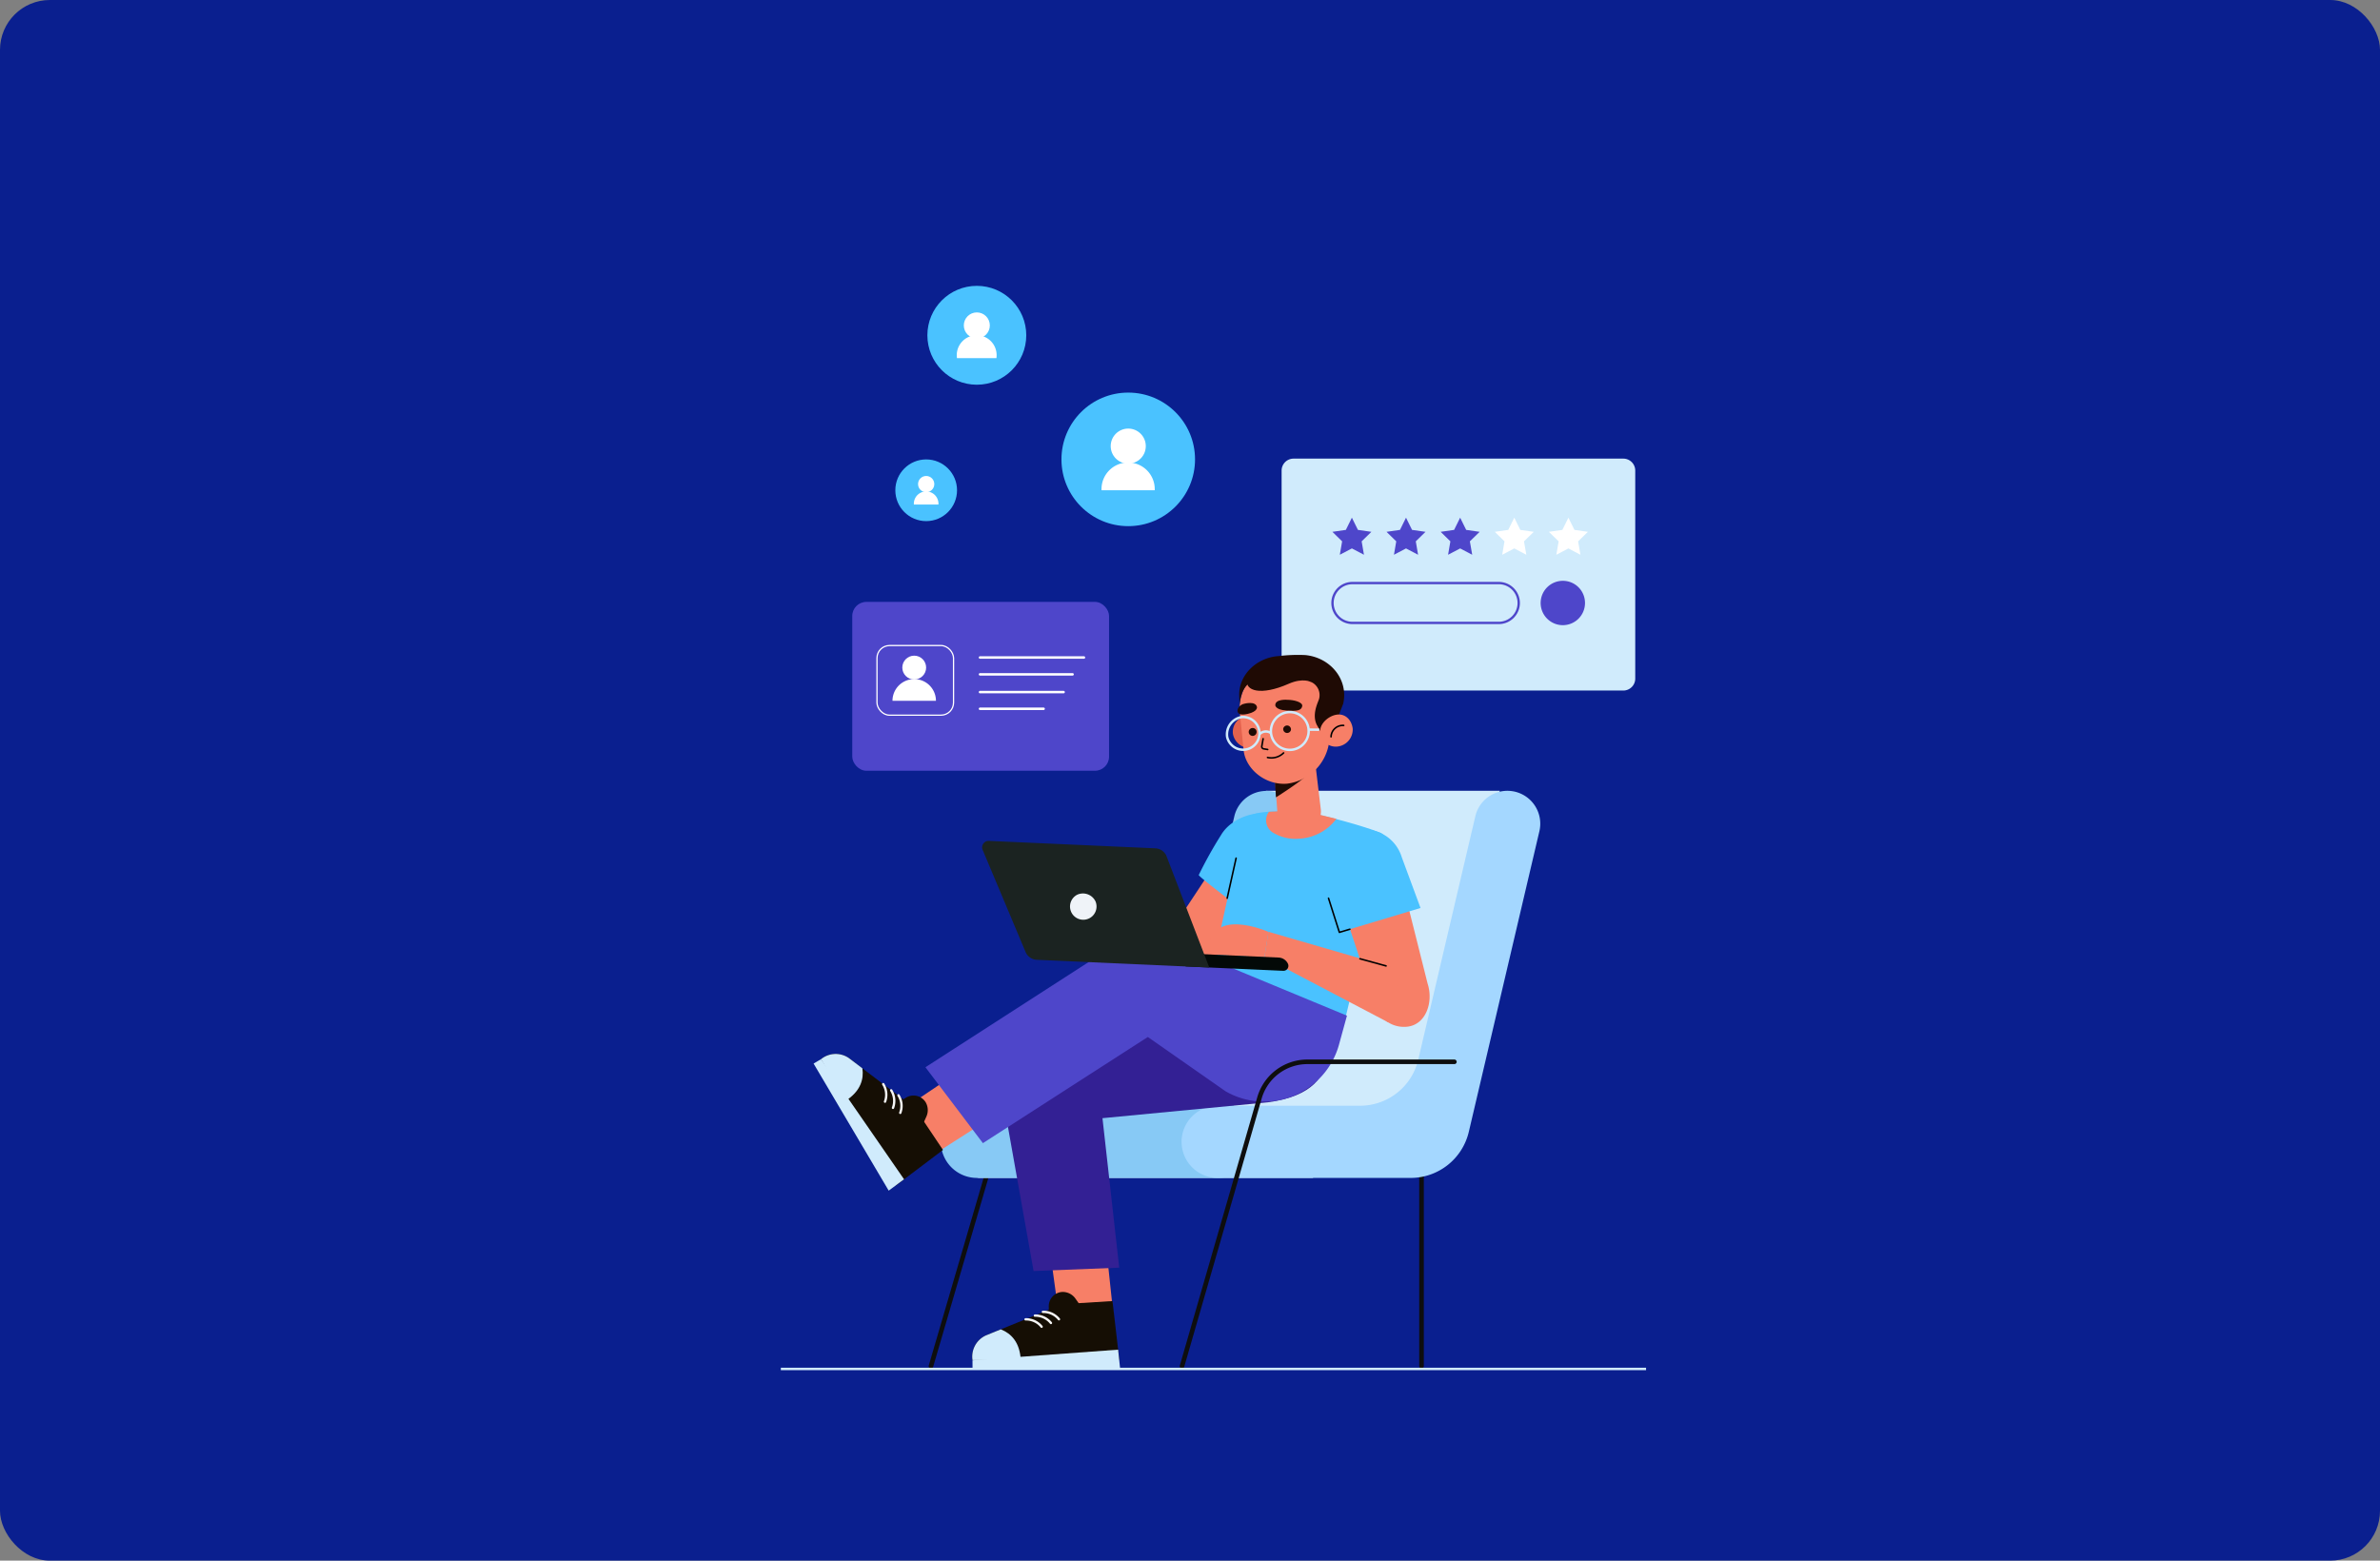 <svg id="Layer_1" data-name="Layer 1" xmlns="http://www.w3.org/2000/svg" xmlns:xlink="http://www.w3.org/1999/xlink" viewBox="0 0 477.5 313.17"><rect x="0" y="0" width="477.5" height="313.17" fill="#808080" stroke="none"/><defs><style>.cls-1{fill:#150e04;}.cls-2{fill:#0a1f8f;}.cls-3{fill:#d0ebfc;}.cls-4{fill:#4e46ca;}.cls-5{fill:#fff;}.cls-10,.cls-14,.cls-16,.cls-21,.cls-6,.cls-7,.cls-8{fill:none;}.cls-6{stroke:#4e46ca;stroke-width:0.47px;}.cls-21,.cls-6,.cls-7,.cls-8{stroke-miterlimit:10;}.cls-7,.cls-8{stroke:#fff;}.cls-10,.cls-14,.cls-16,.cls-7{stroke-linecap:round;}.cls-7{stroke-width:0.5px;}.cls-8{stroke-width:0.25px;}.cls-9{fill:#4ac2ff;}.cls-10{stroke:#0e0e0e;stroke-width:0.92px;}.cls-10,.cls-14,.cls-16{stroke-linejoin:round;}.cls-11{fill:#87c9f5;}.cls-12{fill:#a4d7ff;}.cls-13{fill:#f77f67;}.cls-14{stroke:#000;stroke-width:0.31px;}.cls-15{clip-path:url(#clip-path);}.cls-16{stroke:#f6f6f6;stroke-width:0.47px;}.cls-17{fill:#332094;}.cls-18{clip-path:url(#clip-path-2);}.cls-19{fill:#e4624e;}.cls-20{fill:#1f0a04;}.cls-21{stroke:#d0ebfc;stroke-width:0.49px;}.cls-22{fill:#030907;}.cls-23{fill:#1b2321;}.cls-24{fill:#eff3f8;}</style><clipPath id="clip-path"><path class="cls-1" d="M213.18,261.7,197.74,268a4.68,4.68,0,0,0-2.63,4.93h0l29.46-.05-1.37-11.8Z"/></clipPath><clipPath id="clip-path-2"><path class="cls-1" d="M183.59,222.4,170.3,212.31a4.65,4.65,0,0,0-5.58.23h0l15,25.37,9.47-7.16Z"/></clipPath></defs><rect class="cls-2" width="477.5" height="313.17" rx="10"/><path class="cls-3" d="M257.13,136.17V94.43a2.4,2.4,0,0,1,2.39-2.4h66.17a2.4,2.4,0,0,1,2.39,2.4v41.74a2.4,2.4,0,0,1-2.39,2.4H259.52A2.4,2.4,0,0,1,257.13,136.17Z"/><polygon class="cls-4" points="271.23 103.88 272.44 106.33 275.14 106.72 273.19 108.63 273.65 111.32 271.23 110.05 268.81 111.32 269.27 108.63 267.32 106.72 270.02 106.33 271.23 103.88"/><polygon class="cls-4" points="282.09 103.88 283.3 106.33 286 106.72 284.05 108.63 284.51 111.32 282.09 110.05 279.67 111.32 280.13 108.63 278.18 106.72 280.88 106.33 282.09 103.88"/><polygon class="cls-4" points="292.95 103.88 294.16 106.33 296.86 106.72 294.9 108.63 295.37 111.32 292.95 110.05 290.53 111.32 290.99 108.63 289.04 106.72 291.74 106.33 292.95 103.88"/><polygon class="cls-5" points="303.81 103.88 305.02 106.33 307.72 106.72 305.76 108.63 306.23 111.32 303.81 110.05 301.39 111.32 301.85 108.63 299.9 106.72 302.6 106.33 303.81 103.88"/><polygon class="cls-5" points="314.67 103.88 315.88 106.33 318.58 106.72 316.62 108.63 317.08 111.32 314.67 110.05 312.25 111.32 312.71 108.63 310.75 106.72 313.46 106.33 314.67 103.88"/><path class="cls-6" d="M300.7,125H271.34a4,4,0,0,1-4-4h0a4,4,0,0,1,4-4H300.7a4,4,0,0,1,4,4h0A4,4,0,0,1,300.7,125Z"/><path class="cls-4" d="M318,121a4.45,4.45,0,1,1-4.45-4.45A4.44,4.44,0,0,1,318,121Z"/><rect class="cls-4" x="170.99" y="120.78" width="51.52" height="33.88" rx="2.82"/><line class="cls-7" x1="196.62" y1="131.94" x2="217.47" y2="131.94"/><line class="cls-7" x1="196.62" y1="135.32" x2="215.19" y2="135.32"/><line class="cls-7" x1="196.62" y1="138.88" x2="213.39" y2="138.88"/><line class="cls-7" x1="196.62" y1="142.23" x2="209.38" y2="142.23"/><circle class="cls-5" cx="183.42" cy="133.96" r="2.39"/><path class="cls-5" d="M187.78,140.63a4.36,4.36,0,0,0-8.72,0"/><rect class="cls-8" x="175.95" y="129.54" width="15.36" height="13.97" rx="2.51"/><circle class="cls-9" cx="226.36" cy="92.18" r="13.4"/><circle class="cls-5" cx="226.36" cy="89.52" r="3.52"/><path class="cls-5" d="M221,98.38a5.34,5.34,0,1,1,10.67,0"/><circle class="cls-9" cx="185.82" cy="98.38" r="6.19"/><circle class="cls-5" cx="185.82" cy="97.14" r="1.63"/><path class="cls-5" d="M183.35,101.24a2.47,2.47,0,1,1,4.93,0"/><circle class="cls-9" cx="195.98" cy="67.28" r="9.92"/><circle class="cls-5" cx="195.98" cy="65.3" r="2.61"/><path class="cls-5" d="M192,71.87a4,4,0,1,1,7.91,0"/><path class="cls-10" d="M241.62,213.07H212.14a10,10,0,0,0-9.62,7.23l-15.74,53.84"/><line class="cls-10" x1="285.2" y1="229.38" x2="285.2" y2="274.14"/><polygon class="cls-3" points="300.89 158.68 254 158.68 241.83 213.63 222.67 228.9 195.98 236.37 263.35 236.37 290.13 220.15 299.05 170.48 300.89 158.68"/><path class="cls-11" d="M247.65,163.78,236.2,212.61a12,12,0,0,1-11.69,9.27H196a7.24,7.24,0,0,0-7.24,7.24h0a7.25,7.25,0,0,0,7.24,7.25H244.3c5.58,0,.77-3.84,2-9.26l14.16-60.32A6.6,6.6,0,0,0,256,159h0A6.6,6.6,0,0,0,247.65,163.78Z"/><path class="cls-12" d="M296,163.78l-11.45,48.83a12,12,0,0,1-11.69,9.27H244.3a7.24,7.24,0,0,0-7.24,7.24h0a7.25,7.25,0,0,0,7.24,7.25H283a12,12,0,0,0,11.69-9.26l14.16-60.32a6.6,6.6,0,0,0-4.55-7.83h0A6.6,6.6,0,0,0,296,163.78Z"/><path class="cls-13" d="M256.85,176.09,241,199.39a6,6,0,0,1-9.28,1.06h0a6,6,0,0,1-1-7.3l16.15-24.41Z"/><path class="cls-9" d="M260.23,176.59l-5.87,9.83s-13.75-10.3-13.86-10.83a85.68,85.68,0,0,1,4.46-8c2.72-4.62,10.41-5.94,14.64-2.65l-1.54.13A8.87,8.87,0,0,1,260.23,176.59Z"/><path class="cls-9" d="M270,204l7.14-29.73s2.24-6.13-.17-7.15c-2.84-1.21-12.3-3.88-15.32-4.08-9.86-.66-12.23.2-12.42,3.43,0,0-5,23.78-6.84,30.91h0Z"/><line class="cls-14" x1="246.21" y1="180.24" x2="248" y2="172.2"/><path class="cls-13" d="M262.75,163l5.37,1.31a10,10,0,0,1-7.62,4,8.73,8.73,0,0,1-4.91-1.12,2.89,2.89,0,0,1-1-4.29l3.18-.17Z"/><path class="cls-13" d="M280,171.8l6.42,25.57c1.19,3.63-.27,8.22-4.06,8.65h0a6,6,0,0,1-6.29-3.83l-9-27.15Z"/><path class="cls-9" d="M281.23,172,285,182.2l-17,5.11c-.23-.12-1.82-4.93-3.42-9.21-1.87-5,3.27-8.09,8.48-9.29l-1.45-2.07A7.84,7.84,0,0,1,281.23,172Z"/><polyline class="cls-14" points="266.54 180.24 268.72 187.09 270.83 186.46"/><polygon class="cls-13" points="278.48 205.13 253.68 192.1 254.5 186.98 281.2 194.73 278.48 205.13"/><line class="cls-14" x1="272.85" y1="192.39" x2="278.09" y2="193.83"/><path class="cls-13" d="M254.5,187s-12.49-5.54-11.87,4.55l11.05.57Z"/><polygon class="cls-13" points="210.65 250.85 221.91 249.99 223.5 264.97 212.5 264.37 210.65 250.85"/><path class="cls-1" d="M213.18,261.7,197.74,268a4.68,4.68,0,0,0-2.63,4.93h0l29.46-.05-1.37-11.8Z"/><g class="cls-15"><path class="cls-3" d="M197.94,266.25s7.58-.4,6.81,8.43h0l-10-.67-.52-4.81Z"/></g><path class="cls-1" d="M210.42,262.84v-.54a2.87,2.87,0,0,1,2.71-3.05h0a3.12,3.12,0,0,1,2.59,1.27l1.64,2.31Z"/><polygon class="cls-3" points="195.11 272.97 195.12 274.7 224.73 274.64 224.33 270.83 195.11 272.97"/><path class="cls-16" d="M205.76,264.75a4,4,0,0,1,3.22,1.48"/><path class="cls-16" d="M207.63,264a4,4,0,0,1,3.22,1.48"/><path class="cls-16" d="M209.24,263.25a4,4,0,0,1,3.22,1.48"/><path class="cls-17" d="M264.27,204.48s8.33,14.29-9.9,16.72l-33.18,3.18,3.36,30-17.18.67-6.71-37.72c-.83-6.28,2.24-11.87,8.52-12.66l29.53-3.69Z"/><polygon class="cls-13" points="192 215.29 198.46 224.56 185.82 232.64 180.77 222.85 192 215.29"/><path class="cls-1" d="M183.59,222.4,170.3,212.31a4.65,4.65,0,0,0-5.58.23h0l15,25.37,9.47-7.16Z"/><g class="cls-18"><path class="cls-3" d="M172,211.57s4.18,6.34-3.82,10.14h0l-4.48-8.93,3.89-2.88Z"/></g><path class="cls-1" d="M181.21,220.6l.46-.27a2.88,2.88,0,0,1,4,.78h0a3.15,3.15,0,0,1,.22,2.88l-1.16,2.59Z"/><polygon class="cls-3" points="164.72 212.54 163.23 213.42 178.3 238.92 181.38 236.64 164.72 212.54"/><path class="cls-16" d="M177.2,217.55a4,4,0,0,1,.36,3.52"/><path class="cls-16" d="M178.8,218.79a4,4,0,0,1,.36,3.52"/><path class="cls-16" d="M180.26,219.79a4,4,0,0,1,.36,3.52"/><path class="cls-4" d="M185.67,214.16l36.72-23.67a18.78,18.78,0,0,1,15-.29l32.85,13.61-1.61,5.86A15.56,15.56,0,0,1,245.91,219l-15.62-10.91-33.09,21.3Z"/><path class="cls-19" d="M253.92,146.44a3.2,3.2,0,0,1-2.66,3.65,3.49,3.49,0,0,1-3.88-2.74A3.19,3.19,0,0,1,250,143.7,3.48,3.48,0,0,1,253.92,146.44Z"/><path class="cls-13" d="M255.72,155.18l.55,7.71c.19,2.71,1.91,4,4.49,3.83h0c2.2-.18,4.51-1.87,4.24-4.25l-1.39-11.65Z"/><path class="cls-20" d="M256,160s7.11-4.45,6.94-5.42c-.38-2.29-7.32-.15-7.32-.15Z"/><path class="cls-13" d="M258.2,157.26h0c-4.41.33-8.3-3-8.69-6.7l-.78-7.76a9,9,0,0,1,7.57-9.55h0c4.58-.65,10.47,2.54,11.13,7.28l-.73,6.11A9.71,9.71,0,0,1,258.2,157.26Z"/><path class="cls-20" d="M265.42,147.61l-1.22-2.14c-1-2,.1-4.26.41-5.11a2.89,2.89,0,0,0-1.52-3.49,12.76,12.76,0,0,0-11.6-.37,4.77,4.77,0,0,0-2.39,2.85,8.27,8.27,0,0,0-.41,2.19l-.05-1.69c-.28-4.41,3.53-7.94,7.94-8.2a31.38,31.38,0,0,1,5.28-.2c5,.47,8.73,4.85,7.63,9.75l-1.28,3.33Z"/><path class="cls-13" d="M271.39,146.17a3.44,3.44,0,0,1-3,3.63,3.13,3.13,0,0,1-3.51-2.74c-.25-1.75,1.61-3.4,3.3-3.65S271.15,144.41,271.39,146.17Z"/><path class="cls-14" d="M267.05,147.85a2.36,2.36,0,0,1,2.54-2.28"/><path class="cls-20" d="M263.09,136.87s-1.64-.94-4.54.34c-5.61,2.47-8.82,1.41-8.34-.83l5.6-2.22,6.7.32Z"/><path class="cls-20" d="M252.1,147a.79.79,0,1,1-.64-.9A.78.78,0,0,1,252.1,147Z"/><path class="cls-20" d="M259,146.5a.79.79,0,0,1-1.55-.27.8.8,0,0,1,.91-.64A.79.79,0,0,1,259,146.5Z"/><path class="cls-14" d="M253.42,148.24l-.26,1.49a.44.44,0,0,0,.34.53l.84.14"/><path class="cls-20" d="M258.34,140.43s-2.5-.24-2.48,1.09c0,0,0,.9,2.2,1.06s3,0,3.2-.85S259.51,140.43,258.34,140.43Z"/><path class="cls-20" d="M249.67,141.21s2.25-.61,2.52.68c0,0,.17.88-1.81,1.35-1.44.34-2,.07-2.09-.52S248.82,141.36,249.67,141.21Z"/><path class="cls-21" d="M255,147.11a3.79,3.79,0,1,0,3.41-4.2A3.84,3.84,0,0,0,255,147.11Z"/><path class="cls-21" d="M246.21,147.9a3.28,3.28,0,1,0,2.89-4A3.51,3.51,0,0,0,246.21,147.9Z"/><path class="cls-21" d="M255,147.11a1.79,1.79,0,0,0-2.27.18"/><line class="cls-21" x1="262.49" y1="146.41" x2="264.67" y2="146.43"/><path class="cls-14" d="M254.3,152a3.49,3.49,0,0,0,3.23-.92"/><path class="cls-22" d="M257.46,194.81l-19.59-.88.11-2.61,18.55.83a2.17,2.17,0,0,1,1.88,1.26h0A1,1,0,0,1,257.46,194.81Z"/><path class="cls-23" d="M197.16,170.57l8.6,20.46A2.56,2.56,0,0,0,208,192.6l34.62,1.55L234,171.71a2.54,2.54,0,0,0-2.2-1.48l-33.38-1.49A1.3,1.3,0,0,0,197.16,170.57Z"/><path class="cls-24" d="M219.81,180.92a2.66,2.66,0,1,1-3.69-1.38A2.79,2.79,0,0,1,219.81,180.92Z"/><path class="cls-10" d="M291.79,213.07H262.31a10,10,0,0,0-9.62,7.23l-15.54,53.84"/><line class="cls-21" x1="330.25" y1="274.7" x2="156.66" y2="274.7"/></svg>